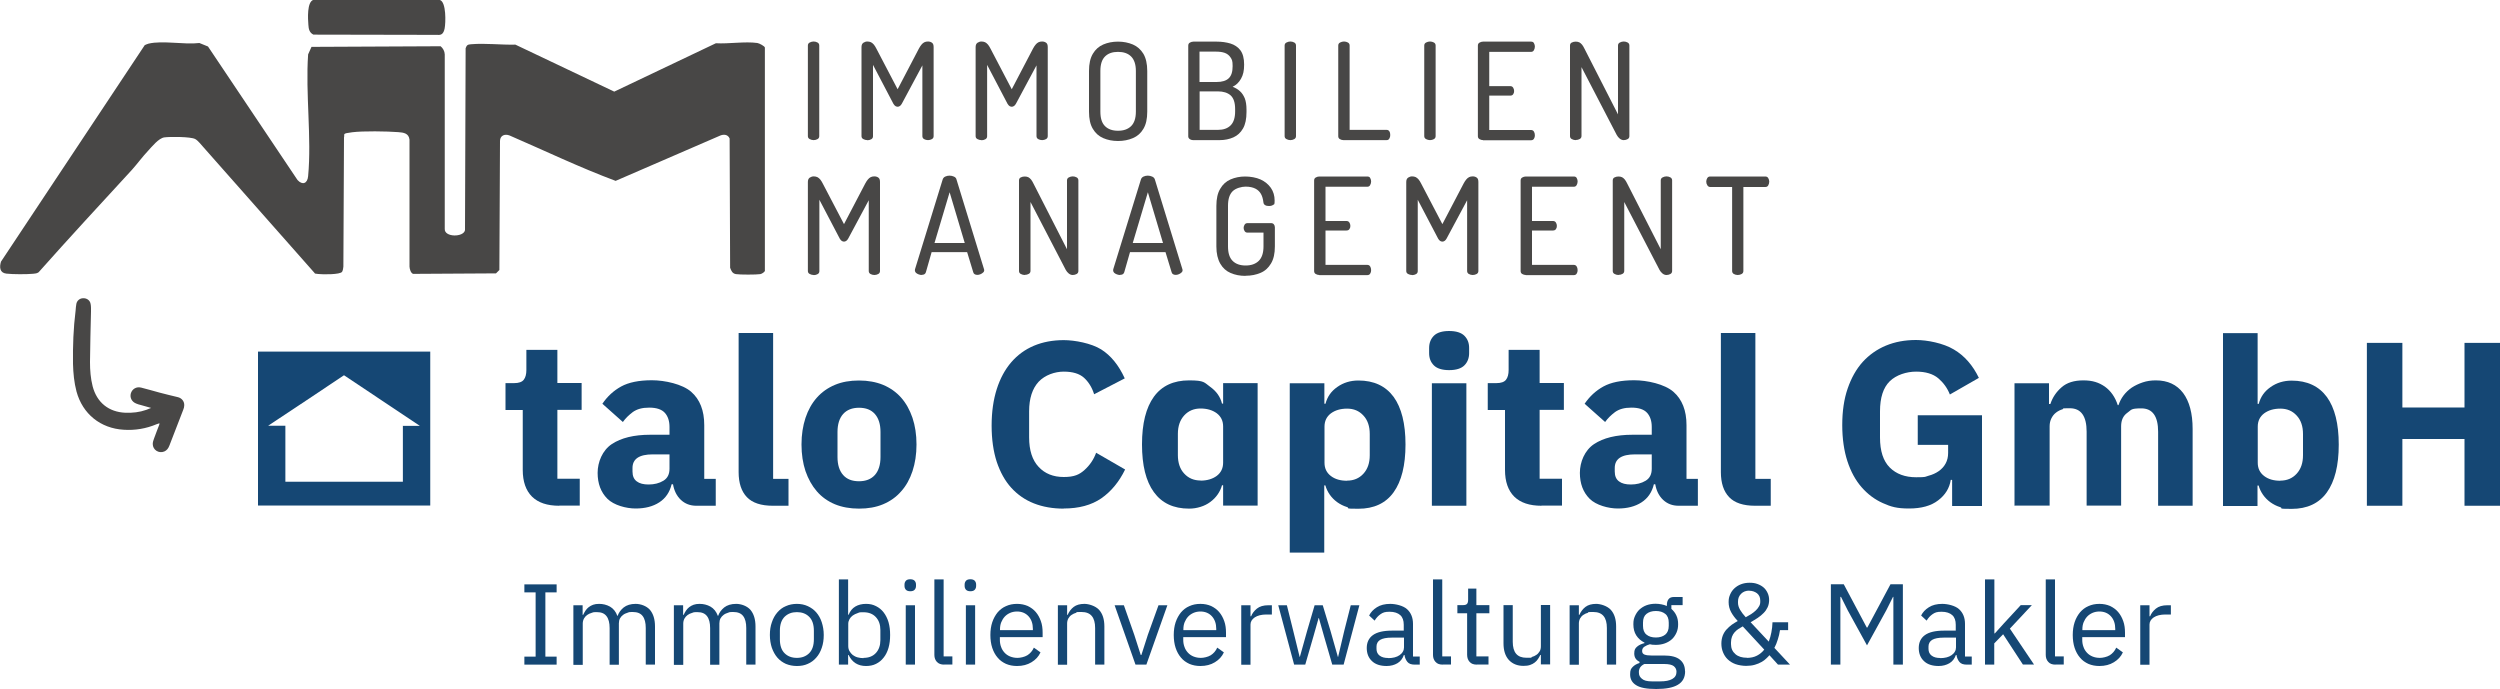 <?xml version="1.0" encoding="UTF-8"?>
<svg id="Ebene_1" xmlns="http://www.w3.org/2000/svg" version="1.1" viewBox="0 0 2000 551.2">
  <!-- Generator: Adobe Illustrator 29.6.0, SVG Export Plug-In . SVG Version: 2.1.1 Build 57)  -->
  <defs>
    <style>
      .st0 {
        fill: #484746;
      }

      .st1 {
        fill: #154774;
      }
    </style>
  </defs>
  <g>
    <path class="st1" d="M419.5,531.7v-6.4h9v-51.4h-9v-6.4h25.8v6.4h-9v51.4h9v6.4h-25.8Z"/>
    <path class="st1" d="M458.7,531.7v-47.5h7.4v7.7h.4c.6-1.2,1.2-2.4,1.9-3.4.7-1.1,1.6-2,2.6-2.8,1-.8,2.2-1.4,3.5-1.9,1.4-.5,2.9-.7,4.8-.7,3.1,0,6,.7,8.7,2.2,2.6,1.5,4.6,3.9,5.9,7.4h.2c.9-2.6,2.5-4.8,4.8-6.7,2.4-1.9,5.6-2.9,9.6-2.9s8.6,1.6,11.4,4.7c2.7,3.2,4.1,7.6,4.1,13.4v30.5h-7.4v-29.3c0-4.2-.8-7.4-2.5-9.6-1.7-2.2-4.3-3.2-7.9-3.2s-2.9.2-4.2.6c-1.3.4-2.5.9-3.5,1.7-1,.7-1.9,1.7-2.5,2.8-.6,1.1-.9,2.5-.9,4v33.1h-7.4v-29.3c0-4.2-.8-7.4-2.5-9.6-1.7-2.2-4.2-3.2-7.7-3.2s-2.9.2-4.2.6c-1.4.4-2.5.9-3.6,1.7-1,.7-1.9,1.7-2.5,2.8-.6,1.1-1,2.5-1,4v33.1h-7.4Z"/>
    <path class="st1" d="M539.1,531.7v-47.5h7.4v7.7h.4c.6-1.2,1.2-2.4,1.9-3.4.7-1.1,1.6-2,2.6-2.8,1-.8,2.2-1.4,3.5-1.9,1.4-.5,2.9-.7,4.8-.7,3.1,0,6,.7,8.7,2.2,2.6,1.5,4.6,3.9,5.9,7.4h.2c.9-2.6,2.5-4.8,4.8-6.7,2.4-1.9,5.6-2.9,9.6-2.9s8.6,1.6,11.4,4.7c2.7,3.2,4.1,7.6,4.1,13.4v30.5h-7.4v-29.3c0-4.2-.8-7.4-2.5-9.6-1.7-2.2-4.3-3.2-7.9-3.2s-2.9.2-4.2.6c-1.3.4-2.5.9-3.5,1.7-1,.7-1.9,1.7-2.5,2.8-.6,1.1-.9,2.5-.9,4v33.1h-7.4v-29.3c0-4.2-.8-7.4-2.5-9.6-1.7-2.2-4.2-3.2-7.7-3.2s-2.9.2-4.2.6c-1.4.4-2.5.9-3.6,1.7-1,.7-1.9,1.7-2.5,2.8-.6,1.1-1,2.5-1,4v33.1h-7.4Z"/>
    <path class="st1" d="M637.5,532.8c-3.2,0-6.1-.6-8.8-1.7-2.6-1.2-4.9-2.8-6.8-5-1.9-2.2-3.3-4.8-4.4-7.8-1-3-1.6-6.5-1.6-10.3s.5-7.2,1.6-10.2c1-3.1,2.5-5.7,4.4-7.9,1.9-2.2,4.1-3.9,6.8-5,2.6-1.2,5.6-1.8,8.8-1.8s6.1.6,8.7,1.8c2.6,1.2,4.9,2.8,6.8,5,1.9,2.2,3.4,4.8,4.4,7.9,1,3.1,1.6,6.5,1.6,10.2s-.5,7.2-1.6,10.3c-1,3-2.5,5.7-4.4,7.8-1.9,2.2-4.2,3.9-6.8,5-2.6,1.2-5.5,1.7-8.7,1.7ZM637.5,526.3c4,0,7.2-1.2,9.8-3.7,2.5-2.5,3.8-6.2,3.8-11.2v-6.8c0-5-1.3-8.8-3.8-11.2-2.5-2.5-5.8-3.7-9.8-3.7s-7.2,1.2-9.8,3.7c-2.5,2.5-3.8,6.2-3.8,11.2v6.8c0,5,1.3,8.8,3.8,11.2,2.5,2.5,5.8,3.7,9.8,3.7Z"/>
    <path class="st1" d="M671.1,463.5h7.4v28.3h.4c1.2-3,3-5.2,5.4-6.6,2.4-1.4,5.2-2.1,8.5-2.1s5.6.6,8,1.8c2.4,1.2,4.4,2.8,6.1,5,1.7,2.2,3,4.8,3.9,7.8.9,3.1,1.3,6.5,1.3,10.3s-.4,7.2-1.3,10.3c-.9,3.1-2.2,5.7-3.9,7.8-1.7,2.2-3.7,3.8-6.1,5s-5.1,1.7-8,1.7c-6.4,0-11.1-2.9-13.9-8.8h-.4v7.7h-7.4v-68.2ZM690.8,526.3c4.2,0,7.5-1.3,9.9-3.9,2.4-2.6,3.6-6.1,3.6-10.3v-8.1c0-4.3-1.2-7.7-3.6-10.3-2.4-2.6-5.7-3.9-9.9-3.9s-3.2.2-4.7.7c-1.5.5-2.8,1.1-3.9,1.9-1.1.8-2,1.8-2.6,2.9-.6,1.1-1,2.4-1,3.7v17.8c0,1.5.3,2.9,1,4.1s1.5,2.2,2.6,3.1c1.1.8,2.4,1.5,3.9,1.9,1.5.4,3.1.6,4.7.6Z"/>
    <path class="st1" d="M728.2,473c-1.6,0-2.7-.4-3.5-1.2-.7-.8-1.1-1.8-1.1-3v-1.2c0-1.2.4-2.2,1.1-3,.7-.8,1.9-1.2,3.5-1.2s2.7.4,3.5,1.2c.7.8,1.1,1.8,1.1,3v1.2c0,1.2-.4,2.2-1.1,3-.7.8-1.9,1.2-3.5,1.2ZM724.6,484.2h7.4v47.5h-7.4v-47.5Z"/>
    <path class="st1" d="M755.4,531.7c-2.6,0-4.5-.7-5.9-2.2-1.3-1.4-2-3.3-2-5.5v-60.5h7.4v61.6h7v6.5h-6.5Z"/>
    <path class="st1" d="M776.3,473c-1.6,0-2.7-.4-3.5-1.2-.7-.8-1.1-1.8-1.1-3v-1.2c0-1.2.4-2.2,1.1-3,.7-.8,1.9-1.2,3.5-1.2s2.7.4,3.5,1.2c.7.8,1.1,1.8,1.1,3v1.2c0,1.2-.4,2.2-1.1,3-.7.8-1.9,1.2-3.5,1.2ZM772.7,484.2h7.4v47.5h-7.4v-47.5Z"/>
    <path class="st1" d="M813.6,532.8c-3.3,0-6.2-.6-8.8-1.7-2.6-1.2-4.9-2.8-6.7-5-1.9-2.2-3.3-4.8-4.3-7.8-1-3-1.5-6.5-1.5-10.3s.5-7.2,1.5-10.2,2.5-5.7,4.3-7.9c1.9-2.2,4.1-3.9,6.7-5,2.6-1.2,5.5-1.8,8.8-1.8s6,.6,8.6,1.7c2.5,1.2,4.7,2.8,6.4,4.8,1.8,2.1,3.1,4.5,4.1,7.3,1,2.8,1.4,5.9,1.4,9.3v3.5h-34.2v2.2c0,2,.3,3.9,1,5.7.6,1.8,1.6,3.3,2.8,4.6,1.2,1.3,2.7,2.3,4.4,3,1.8.7,3.7,1.1,5.9,1.1s5.6-.7,7.9-2.1c2.2-1.4,4-3.4,5.2-6.1l5.3,3.8c-1.5,3.3-3.9,5.9-7.2,7.9-3.3,2-7.1,3-11.6,3ZM813.6,489.2c-2,0-3.9.4-5.5,1.1s-3.1,1.7-4.3,3-2.1,2.8-2.8,4.5c-.7,1.7-1,3.6-1,5.7v.6h26.3v-1c0-4.2-1.2-7.6-3.5-10.1-2.3-2.5-5.4-3.8-9.2-3.8Z"/>
    <path class="st1" d="M846.3,531.7v-47.5h7.4v7.7h.4c1.2-2.7,2.8-4.8,4.9-6.4s5-2.4,8.5-2.4,8.8,1.6,11.7,4.7c2.9,3.2,4.3,7.6,4.3,13.4v30.5h-7.4v-29.3c0-8.6-3.6-12.8-10.8-12.8s-2.9.2-4.3.6c-1.4.4-2.6.9-3.7,1.7-1.1.7-2,1.7-2.6,2.8-.6,1.1-1,2.5-1,4v33.1h-7.4Z"/>
    <path class="st1" d="M908.4,531.7l-16.7-47.5h7.4l8.3,23.6,5.2,16.2h.5l5.2-16.2,8.5-23.6h7.1l-16.8,47.5h-8.6Z"/>
    <path class="st1" d="M960.3,532.8c-3.3,0-6.2-.6-8.8-1.7-2.6-1.2-4.9-2.8-6.7-5-1.9-2.2-3.3-4.8-4.3-7.8-1-3-1.5-6.5-1.5-10.3s.5-7.2,1.5-10.2,2.5-5.7,4.3-7.9c1.9-2.2,4.1-3.9,6.7-5,2.6-1.2,5.5-1.8,8.8-1.8s6,.6,8.6,1.7c2.5,1.2,4.7,2.8,6.4,4.8,1.8,2.1,3.1,4.5,4.1,7.3,1,2.8,1.4,5.9,1.4,9.3v3.5h-34.2v2.2c0,2,.3,3.9,1,5.7.6,1.8,1.6,3.3,2.8,4.6,1.2,1.3,2.7,2.3,4.4,3,1.8.7,3.7,1.1,5.9,1.1s5.6-.7,7.9-2.1c2.2-1.4,4-3.4,5.2-6.1l5.3,3.8c-1.5,3.3-3.9,5.9-7.2,7.9-3.3,2-7.1,3-11.6,3ZM960.3,489.2c-2,0-3.9.4-5.5,1.1s-3.1,1.7-4.3,3-2.1,2.8-2.8,4.5c-.7,1.7-1,3.6-1,5.7v.6h26.3v-1c0-4.2-1.2-7.6-3.5-10.1-2.3-2.5-5.4-3.8-9.2-3.8Z"/>
    <path class="st1" d="M993,531.7v-47.5h7.4v8.8h.5c.9-2.3,2.4-4.3,4.6-6.1,2.2-1.8,5.3-2.7,9.1-2.7h2.9v7.4h-4.3c-4,0-7.1.8-9.4,2.3-2.2,1.5-3.4,3.4-3.4,5.7v32.2h-7.4Z"/>
    <path class="st1" d="M1022.3,484.2h7.2l5.1,20.5,5.1,20.8h.2l5.8-20.8,6-20.5h6.5l6.2,20.5,5.9,20.8h.2l4.9-20.8,5.2-20.5h6.9l-12.6,47.5h-9.1l-6.6-22.8-4.1-14.5h-.2l-4.1,14.5-6.6,22.8h-8.9l-12.7-47.5Z"/>
    <path class="st1" d="M1131.8,531.7c-2.8,0-4.7-.7-5.9-2.2-1.2-1.5-2-3.3-2.3-5.5h-.5c-1,2.9-2.8,5.2-5.2,6.6s-5.3,2.2-8.6,2.2c-5,0-9-1.3-11.7-3.9-2.8-2.6-4.2-6.1-4.2-10.5s1.6-7.9,4.9-10.3c3.3-2.4,8.4-3.6,15.3-3.6h9.4v-4.7c0-3.4-.9-6-2.8-7.7s-4.7-2.7-8.5-2.7-5.3.6-7.2,1.9c-1.9,1.3-3.5,3-4.8,5.2l-4.4-4.1c1.3-2.6,3.3-4.8,6.2-6.6,2.8-1.8,6.4-2.7,10.7-2.7s10.3,1.4,13.4,4.2,4.8,6.7,4.8,11.8v26.1h5.4v6.5h-4.1ZM1110.6,526.5c1.8,0,3.5-.2,5.1-.6,1.5-.4,2.9-1,4-1.8,1.1-.8,2-1.7,2.6-2.8.6-1,.9-2.2.9-3.4v-7.8h-9.8c-4.2,0-7.3.6-9.3,1.8-1.9,1.2-2.9,3-2.9,5.3v1.9c0,2.3.8,4.1,2.5,5.4,1.7,1.3,4,1.9,6.9,1.9Z"/>
    <path class="st1" d="M1154.2,531.7c-2.6,0-4.5-.7-5.8-2.2-1.3-1.4-2-3.3-2-5.5v-60.5h7.4v61.6h7v6.5h-6.5Z"/>
    <path class="st1" d="M1181.5,531.7c-2.6,0-4.5-.7-5.8-2.2-1.3-1.4-2-3.3-2-5.7v-33.2h-7.8v-6.5h4.4c1.6,0,2.7-.3,3.3-1,.6-.6.9-1.8.9-3.4v-8.8h6.6v13.2h10.4v6.5h-10.4v34.5h9.7v6.5h-9.2Z"/>
    <path class="st1" d="M1232.6,524h-.4c-.5,1.1-1.1,2.2-1.8,3.2-.7,1.1-1.6,2-2.6,2.8-1,.8-2.3,1.5-3.8,2s-3.2.7-5.2.7c-4.9,0-8.8-1.6-11.7-4.7-2.9-3.2-4.3-7.6-4.3-13.4v-30.5h7.4v29.3c0,8.6,3.6,12.8,10.9,12.8s2.9-.2,4.3-.6c1.4-.4,2.6-.9,3.7-1.7,1.1-.7,1.9-1.7,2.6-2.8s1-2.5,1-4.1v-33h7.4v47.5h-7.4v-7.7Z"/>
    <path class="st1" d="M1255.7,531.7v-47.5h7.4v7.7h.4c1.2-2.7,2.8-4.8,4.9-6.4,2.1-1.6,5-2.4,8.5-2.4s8.8,1.6,11.7,4.7c2.9,3.2,4.3,7.6,4.3,13.4v30.5h-7.4v-29.3c0-8.6-3.6-12.8-10.8-12.8s-2.9.2-4.3.6c-1.4.4-2.6.9-3.7,1.7-1.1.7-2,1.7-2.6,2.8-.6,1.1-1,2.5-1,4v33.1h-7.4Z"/>
    <path class="st1" d="M1348.1,537c0,4.9-1.9,8.5-5.8,10.8-3.8,2.3-9.6,3.4-17.3,3.4s-12.8-1-16-3c-3.3-2-4.9-4.9-4.9-8.6s.7-4.6,2-6c1.3-1.4,3.2-2.5,5.5-3.2v-1c-2.8-1.3-4.2-3.5-4.2-6.6s.8-4.2,2.3-5.5c1.5-1.3,3.5-2.2,5.9-2.8v-.4c-2.8-1.4-5-3.3-6.6-5.8-1.6-2.5-2.3-5.5-2.3-8.8s.4-4.6,1.3-6.7c.9-2,2.1-3.8,3.6-5.2,1.6-1.4,3.4-2.6,5.6-3.4,2.2-.8,4.6-1.2,7.3-1.2s6.4.6,9,1.8v-.8c0-1.9.4-3.4,1.3-4.6.9-1.2,2.3-1.8,4.2-1.8h7.1v6.5h-9v3c1.7,1.5,3.1,3.3,4,5.3,1,2.1,1.4,4.4,1.4,7s-.4,4.6-1.3,6.7c-.9,2-2.1,3.8-3.6,5.2s-3.5,2.6-5.7,3.4c-2.2.8-4.7,1.2-7.4,1.2s-3.1-.2-4.6-.5c-1.6.4-3,1.1-4.3,1.9-1.3.8-1.9,2-1.9,3.5s.7,2.4,2,2.9c1.4.5,3.1.7,5.3.7h10.1c5.9,0,10.2,1.1,12.9,3.4,2.7,2.2,4,5.3,4,9.2ZM1341.2,537.5c0-1.9-.7-3.4-2.2-4.6-1.4-1.1-4-1.7-7.7-1.7h-15.8c-2.9,1.4-4.4,3.5-4.4,6.4s.8,3.9,2.3,5.3c1.6,1.5,4.2,2.2,8,2.2h6.8c4.1,0,7.3-.6,9.6-1.9,2.3-1.3,3.4-3.2,3.4-5.8ZM1324.7,510c3.1,0,5.6-.8,7.5-2.3,1.8-1.5,2.8-3.8,2.8-7v-2.6c0-3.1-.9-5.5-2.8-7s-4.3-2.3-7.5-2.3-5.6.8-7.5,2.3-2.8,3.8-2.8,7v2.6c0,3.1.9,5.5,2.8,7,1.8,1.5,4.3,2.3,7.5,2.3Z"/>
    <path class="st1" d="M1415.6,524.1c-.7.8-1.5,1.7-2.6,2.7-1,1-2.3,2-3.8,2.8-1.5.9-3.3,1.6-5.3,2.2-2.1.6-4.4.9-7,.9s-6-.5-8.5-1.4c-2.5-.9-4.5-2.2-6.2-3.8-1.7-1.6-2.9-3.5-3.8-5.7-.9-2.2-1.3-4.5-1.3-6.9s.4-4.5,1.1-6.4c.7-1.8,1.7-3.5,3-4.9,1.3-1.4,2.7-2.7,4.2-3.8,1.6-1.1,3.2-2.1,4.8-3-2.2-2.3-4-4.7-5.3-7.1-1.3-2.4-2-5.1-2-8s.4-4.2,1.2-6.1c.8-1.9,1.9-3.5,3.4-4.9s3.2-2.5,5.3-3.3c2.1-.8,4.3-1.2,6.9-1.2s4.4.3,6.3,1c1.9.7,3.5,1.6,4.9,2.8,1.4,1.2,2.4,2.7,3.2,4.4.8,1.7,1.2,3.6,1.2,5.6s-.4,4.1-1.2,5.8c-.8,1.7-1.8,3.2-3.2,4.6-1.4,1.4-2.9,2.7-4.7,3.9-1.8,1.2-3.7,2.3-5.7,3.5l14.5,15.5c.9-2.3,1.6-4.8,2.1-7.4.5-2.6.8-5.3.9-8.1h12.5v6.3h-6.5c-.4,2.7-1,5.2-1.8,7.6-.7,2.4-1.6,4.5-2.7,6.6l12.5,13.4h-9.6l-6.9-7.6ZM1397.5,526.3c3.1,0,5.8-.6,8.1-1.8,2.3-1.2,4.2-2.8,5.8-4.8l-17.2-18.6c-1.2.7-2.4,1.4-3.5,2.1-1.1.7-2.1,1.6-3,2.6-.9,1-1.6,2.2-2.1,3.5-.5,1.3-.8,2.9-.8,4.6v1.4c0,3.4,1.2,6,3.5,8,2.3,2,5.4,2.9,9.3,2.9ZM1399.4,472.5c-2.6,0-4.8.8-6.5,2.5-1.7,1.7-2.5,3.7-2.5,6.2v1.1c0,1.8.6,3.7,1.7,5.6,1.1,1.9,2.6,3.8,4.5,5.9,1.5-.8,2.9-1.6,4.3-2.5,1.4-.9,2.6-1.9,3.7-2.9,1.1-1,1.9-2.1,2.6-3.3.7-1.1,1-2.3,1-3.6v-1.1c0-2.5-.9-4.4-2.6-5.8-1.8-1.3-3.8-2-6.1-2Z"/>
    <path class="st1" d="M1514.9,477.5h-.5l-5.4,10.8-15.4,28-15.4-28-5.4-10.8h-.5v54.2h-7.6v-64.3h10.3l18.4,34.6h.5l18.5-34.6h9.9v64.3h-7.6v-54.2Z"/>
    <path class="st1" d="M1573.4,531.7c-2.8,0-4.7-.7-5.9-2.2-1.2-1.5-2-3.3-2.3-5.5h-.5c-1,2.9-2.8,5.2-5.2,6.6s-5.3,2.2-8.6,2.2c-5,0-9-1.3-11.7-3.9-2.8-2.6-4.2-6.1-4.2-10.5s1.6-7.9,4.9-10.3c3.3-2.4,8.4-3.6,15.3-3.6h9.4v-4.7c0-3.4-.9-6-2.8-7.7s-4.7-2.7-8.5-2.7-5.3.6-7.2,1.9c-1.9,1.3-3.5,3-4.8,5.2l-4.4-4.1c1.3-2.6,3.3-4.8,6.2-6.6,2.8-1.8,6.4-2.7,10.7-2.7s10.3,1.4,13.4,4.2,4.8,6.7,4.8,11.8v26.1h5.4v6.5h-4.1ZM1552.2,526.5c1.8,0,3.5-.2,5.1-.6,1.5-.4,2.9-1,4-1.8,1.1-.8,2-1.7,2.6-2.8.6-1,.9-2.2.9-3.4v-7.8h-9.8c-4.2,0-7.3.6-9.3,1.8-1.9,1.2-2.9,3-2.9,5.3v1.9c0,2.3.8,4.1,2.5,5.4,1.7,1.3,4,1.9,6.9,1.9Z"/>
    <path class="st1" d="M1588.1,463.5h7.4v43.2h.4l7.3-8.1,13.4-14.5h8.9l-17.6,18.8,19.3,28.7h-8.9l-15.8-24.2-7.1,7.3v17h-7.4v-68.2Z"/>
    <path class="st1" d="M1644.4,531.7c-2.6,0-4.5-.7-5.8-2.2-1.3-1.4-2-3.3-2-5.5v-60.5h7.4v61.6h7v6.5h-6.5Z"/>
    <path class="st1" d="M1679.5,532.8c-3.3,0-6.2-.6-8.8-1.7-2.6-1.2-4.9-2.8-6.7-5-1.9-2.2-3.3-4.8-4.3-7.8-1-3-1.5-6.5-1.5-10.3s.5-7.2,1.5-10.2c1-3.1,2.5-5.7,4.3-7.9,1.9-2.2,4.1-3.9,6.7-5,2.6-1.2,5.5-1.8,8.8-1.8s6,.6,8.6,1.7c2.5,1.2,4.7,2.8,6.4,4.8,1.8,2.1,3.1,4.5,4.1,7.3,1,2.8,1.4,5.9,1.4,9.3v3.5h-34.2v2.2c0,2,.3,3.9,1,5.7.6,1.8,1.6,3.3,2.8,4.6,1.2,1.3,2.7,2.3,4.4,3s3.7,1.1,5.9,1.1,5.6-.7,7.9-2.1c2.2-1.4,4-3.4,5.2-6.1l5.3,3.8c-1.5,3.3-3.9,5.9-7.2,7.9-3.3,2-7.1,3-11.6,3ZM1679.5,489.2c-2,0-3.9.4-5.5,1.1s-3.1,1.7-4.3,3c-1.2,1.3-2.1,2.8-2.8,4.5-.7,1.7-1,3.6-1,5.7v.6h26.3v-1c0-4.2-1.2-7.6-3.5-10.1-2.3-2.5-5.4-3.8-9.2-3.8Z"/>
    <path class="st1" d="M1712.2,531.7v-47.5h7.4v8.8h.5c.9-2.3,2.4-4.3,4.6-6.1,2.2-1.8,5.3-2.7,9.1-2.7h2.9v7.4h-4.3c-4,0-7.1.8-9.4,2.3-2.2,1.5-3.4,3.4-3.4,5.7v32.2h-7.4Z"/>
  </g>
  <g>
    <path class="st1" d="M447.4,404.6c-9.6,0-16.8-2.4-21.8-7.3-4.9-4.9-7.4-12-7.4-21.3v-48h-13.8v-21.5h6.9c3.7,0,6.3-.9,7.7-2.7,1.4-1.8,2.1-4.4,2.1-7.8v-16.1h24.8v26.5h19.4v21.5h-19.4v55.1h17.9v21.5h-16.4Z"/>
    <path class="st1" d="M557.1,404.6c-5,0-9.1-1.6-12.4-4.7-3.3-3.1-5.4-7.3-6.3-12.5h-1.1c-1.5,6.3-4.8,11.2-9.9,14.5-5.1,3.3-11.4,4.9-18.9,4.9s-17.4-2.6-22.6-7.8c-5.2-5.2-7.8-12.1-7.8-20.7s3.8-18,11.3-23c7.5-5,17.8-7.5,30.7-7.5h15.5v-6.2c0-4.7-1.2-8.5-3.7-11.3-2.5-2.8-6.7-4.2-12.5-4.2s-9.8,1.2-13.1,3.5c-3.2,2.4-5.9,5-8,8l-16.4-14.6c4-5.9,9-10.5,15-13.8,6-3.3,14.2-5,24.6-5s24.4,3.1,31.4,9.2c7,6.1,10.5,15,10.5,26.7v43h9.2v21.5h-15.3ZM518.8,387.6c4.6,0,8.6-1,11.9-3,3.3-2,4.9-5.2,4.9-9.6v-11.5h-13.4c-10.8,0-16.2,3.6-16.2,10.9v2.8c0,3.6,1.1,6.2,3.4,7.9,2.2,1.7,5.4,2.5,9.5,2.5Z"/>
    <path class="st1" d="M618.3,404.6c-9.5,0-16.4-2.3-20.8-6.9-4.4-4.6-6.6-11.3-6.6-20v-111.3h27.6v116.7h12.3v21.5h-12.5Z"/>
    <path class="st1" d="M687.2,406.9c-7.2,0-13.7-1.2-19.3-3.5-5.7-2.4-10.5-5.8-14.4-10.3-3.9-4.5-6.9-9.9-9.1-16.2-2.1-6.3-3.2-13.4-3.2-21.3s1.1-14.9,3.2-21.3c2.1-6.3,5.1-11.7,9.1-16.2,3.9-4.4,8.7-7.8,14.4-10.2,5.7-2.4,12.1-3.5,19.3-3.5s13.7,1.2,19.3,3.5c5.7,2.4,10.5,5.8,14.4,10.2,3.9,4.4,6.9,9.8,9.1,16.2,2.1,6.3,3.2,13.4,3.2,21.3s-1.1,14.9-3.2,21.3c-2.1,6.3-5.1,11.8-9.1,16.2-3.9,4.5-8.7,7.9-14.4,10.3-5.7,2.4-12.1,3.5-19.3,3.5ZM687.2,385c5.5,0,9.7-1.7,12.7-5,3-3.4,4.5-8.2,4.5-14.4v-20c0-6.2-1.5-11-4.5-14.4-3-3.4-7.2-5-12.7-5s-9.7,1.7-12.7,5c-3,3.4-4.5,8.2-4.5,14.4v20c0,6.2,1.5,11,4.5,14.4s7.2,5,12.7,5Z"/>
    <path class="st1" d="M851,406.9c-8.8,0-16.8-1.4-23.9-4.2-7.1-2.8-13.1-7-18.1-12.5-5-5.5-8.8-12.4-11.6-20.7-2.7-8.3-4.1-18-4.1-29s1.4-20.7,4.1-29.2c2.7-8.5,6.6-15.7,11.6-21.5,5-5.8,11-10.2,18.1-13.2,7.1-3,15.1-4.5,23.9-4.5s22,2.5,29.9,7.4c7.8,4.9,14.1,12.7,18.9,23.2l-24.5,12.7c-1.7-5.5-4.5-9.9-8.1-13.2-3.7-3.3-9.1-4.9-16.2-4.9s-15,2.7-20.1,8.1c-5,5.4-7.6,13.3-7.6,23.6v20.9c0,10.3,2.5,18.2,7.6,23.6,5,5.4,11.7,8.1,20.1,8.1s12.5-1.9,16.7-5.7c4.2-3.8,7.3-8.4,9.2-13.7l23.2,13.4c-4.9,10-11.2,17.6-19.1,23.1-7.9,5.4-17.9,8.1-30,8.1Z"/>
    <path class="st1" d="M978.5,388.2h-.9c-.7,2.6-1.9,5.1-3.5,7.4-1.6,2.3-3.6,4.3-5.9,6-2.3,1.7-4.9,3-7.8,3.9-2.9.9-5.9,1.4-9.1,1.4-12.5,0-21.8-4.4-28.2-13.2s-9.5-21.5-9.5-38.2,3.2-29.4,9.5-38.1c6.3-8.7,15.7-13.1,28.2-13.1s12,1.7,16.9,5.2c4.9,3.5,8.1,8,9.4,13.4h.9v-16.4h27.6v98h-27.6v-16.4ZM960.4,384.5c5.2,0,9.6-1.3,13-3.8,3.4-2.6,5.1-6.1,5.1-10.6v-28.9c0-4.5-1.7-8-5.1-10.6-3.4-2.5-7.8-3.8-13-3.8s-9.6,1.8-13,5.5c-3.4,3.7-5.1,8.6-5.1,14.8v17c0,6.2,1.7,11.2,5.1,14.8,3.4,3.7,7.8,5.5,13,5.5Z"/>
    <path class="st1" d="M1031.9,306.6h27.6v16.4h.9c1.4-5.5,4.5-10,9.4-13.4,4.9-3.5,10.6-5.2,16.9-5.2,12.4,0,21.8,4.4,28.2,13.1,6.3,8.7,9.5,21.4,9.5,38.1s-3.2,29.4-9.5,38.2-15.8,13.2-28.2,13.2-6.3-.5-9.2-1.4c-2.9-.9-5.4-2.2-7.8-3.9-2.3-1.7-4.3-3.7-5.9-6-1.6-2.3-2.8-4.8-3.5-7.4h-.9v53.8h-27.6v-135.4ZM1077.7,384.5c5.2,0,9.6-1.8,13-5.5,3.4-3.7,5.1-8.6,5.1-14.8v-17c0-6.2-1.7-11.2-5.1-14.8-3.4-3.7-7.7-5.5-13-5.5s-9.6,1.3-13,3.8c-3.4,2.6-5.1,6.1-5.1,10.6v28.9c0,4.5,1.7,8,5.1,10.6,3.4,2.6,7.7,3.8,13,3.8Z"/>
    <path class="st1" d="M1159.3,296.1c-5.6,0-9.7-1.3-12.2-3.8-2.6-2.6-3.8-5.8-3.8-9.8v-4.1c0-4,1.3-7.3,3.8-9.8s6.6-3.8,12.2-3.8,9.7,1.3,12.2,3.8c2.6,2.6,3.8,5.8,3.8,9.8v4.1c0,4-1.3,7.3-3.8,9.8s-6.6,3.8-12.2,3.8ZM1145.5,306.6h27.6v98h-27.6v-98Z"/>
    <path class="st1" d="M1233.2,404.6c-9.6,0-16.8-2.4-21.8-7.3-4.9-4.9-7.4-12-7.4-21.3v-48h-13.8v-21.5h6.9c3.7,0,6.3-.9,7.7-2.7,1.4-1.8,2.1-4.4,2.1-7.8v-16.1h24.8v26.5h19.4v21.5h-19.4v55.1h17.9v21.5h-16.4Z"/>
    <path class="st1" d="M1342.9,404.6c-5,0-9.1-1.6-12.4-4.7-3.3-3.1-5.4-7.3-6.3-12.5h-1.1c-1.5,6.3-4.8,11.2-9.9,14.5-5.1,3.3-11.4,4.9-18.9,4.9s-17.4-2.6-22.6-7.8c-5.2-5.2-7.8-12.1-7.8-20.7s3.8-18,11.3-23c7.5-5,17.8-7.5,30.7-7.5h15.5v-6.2c0-4.7-1.2-8.5-3.7-11.3-2.5-2.8-6.7-4.2-12.5-4.2s-9.8,1.2-13.1,3.5c-3.2,2.4-5.9,5-8,8l-16.4-14.6c4-5.9,9-10.5,15-13.8,6-3.3,14.2-5,24.6-5s24.4,3.1,31.4,9.2c7,6.1,10.5,15,10.5,26.7v43h9.1v21.5h-15.3ZM1304.6,387.6c4.6,0,8.6-1,11.9-3,3.3-2,4.9-5.2,4.9-9.6v-11.5h-13.4c-10.8,0-16.2,3.6-16.2,10.9v2.8c0,3.6,1.1,6.2,3.4,7.9,2.2,1.7,5.4,2.5,9.5,2.5Z"/>
    <path class="st1" d="M1404.1,404.6c-9.5,0-16.4-2.3-20.8-6.9-4.4-4.6-6.6-11.3-6.6-20v-111.3h27.6v116.7h12.3v21.5h-12.5Z"/>
    <path class="st1" d="M1561.5,383.9h-.9c-1,6.6-4.4,12.1-10.1,16.4-5.7,4.4-13.5,6.5-23.3,6.5s-14.4-1.4-20.9-4.3c-6.5-2.9-12.1-7.1-17-12.7-4.9-5.6-8.7-12.6-11.4-20.9-2.7-8.3-4.1-18-4.1-28.9s1.4-20.7,4.3-29.1c2.9-8.5,6.9-15.6,12-21.3,5.2-5.7,11.4-10.1,18.6-13.1,7.2-3,15.2-4.5,24.1-4.5s21.8,2.5,30.3,7.6c8.5,5,15.1,12.6,20,22.7l-23.2,13.3c-2-5.1-5.1-9.4-9.3-13-4.2-3.5-10.1-5.3-17.7-5.3s-15.9,2.6-21.1,7.7c-5.2,5.1-7.8,13.1-7.8,24.1v20.9c0,10.8,2.6,18.8,7.8,24,5.2,5.2,12.3,7.8,21.1,7.8s6.8-.4,9.9-1.2c3.1-.8,5.9-2.1,8.2-3.7,2.4-1.7,4.2-3.7,5.5-6.1,1.3-2.4,2-5.2,2-8.4v-6.5h-24.3v-23.7h51.4v72.6h-23.9v-20.7Z"/>
    <path class="st1" d="M1611.6,404.6v-98h27.6v16.6h1.1c1.7-5.2,4.7-9.7,9-13.4,4.2-3.7,10-5.5,17.4-5.5s12.4,1.7,17.2,5c4.7,3.4,8.2,8.3,10.3,14.8h.6c.9-2.7,2.2-5.3,4-7.7,1.8-2.4,4-4.5,6.6-6.3,2.6-1.7,5.5-3.1,8.8-4.2,3.2-1.1,6.7-1.6,10.5-1.6,9.5,0,16.7,3.4,21.8,10.1,5,6.7,7.6,16.3,7.6,28.8v61.4h-27.6v-59.2c0-12.4-4.5-18.7-13.4-18.7s-7.8,1.2-11.2,3.5c-3.4,2.4-5,6-5,10.8v63.5h-27.6v-59.2c0-12.4-4.5-18.7-13.4-18.7s-4,.3-5.9.8c-1.9.6-3.7,1.5-5.2,2.7-1.6,1.2-2.8,2.8-3.7,4.6-.9,1.8-1.4,3.9-1.4,6.3v63.5h-27.6Z"/>
    <path class="st1" d="M1778.5,266.5h27.6v56.6h.9c1.4-5.5,4.5-10,9.4-13.4,4.9-3.5,10.6-5.2,16.9-5.2,12.4,0,21.8,4.4,28.2,13.1,6.3,8.7,9.5,21.4,9.5,38.1s-3.2,29.4-9.5,38.2-15.8,13.2-28.2,13.2-6.3-.5-9.2-1.4c-2.9-.9-5.4-2.2-7.8-3.9-2.3-1.7-4.3-3.7-5.9-6-1.6-2.3-2.8-4.8-3.5-7.4h-.9v16.4h-27.6v-138.2ZM1824.3,384.5c5.2,0,9.6-1.8,13-5.5,3.4-3.7,5.1-8.6,5.1-14.8v-17c0-6.2-1.7-11.2-5.1-14.8-3.4-3.7-7.7-5.5-13-5.5s-9.6,1.3-13,3.8c-3.4,2.6-5.1,6.1-5.1,10.6v28.9c0,4.5,1.7,8,5.1,10.6,3.4,2.6,7.7,3.8,13,3.8Z"/>
    <path class="st1" d="M1971.6,351.2h-49.7v53.4h-28.4v-130.3h28.4v51.7h49.7v-51.7h28.4v130.3h-28.4v-53.4Z"/>
  </g>
  <path class="st1" d="M206.4,404.4h137.8v-123.1h-137.8v123.1ZM322.3,340.6v44.8c-15.7,0-31.3,0-47,0s-31.3,0-47,0v-44.8h-13.8c20.3-13.4,40.5-26.9,60.7-40.4h0q0,0,0,0h0c20.3,13.5,40.5,27,60.7,40.5h-13.8Z"/>
  <path class="st0" d="M612,216.6c-.3,1-2.5,2.5-3.8,2.7-3.1.5-16.4.5-19.4,0s-3.8-2.7-4.7-5.1l-.4-103.4c-1.3-3.1-4.4-3.6-7.4-2.4l-83.8,36.3c-28.7-10.7-56.6-24.1-84.8-36.3-3.8-1.5-7.6-.1-7.7,4.3l-.5,103.3-2.7,2.7-66.3.4c-1.9-.6-2.8-3.9-2.9-5.8v-101.6c-.6-5.1-4.7-5.7-9.1-6-9-.7-28.1-1-36.7.1s-5.8,1.3-6.6,4.2l-.5,103.3c-.1,1.3-.4,3-1,4.1-1.5,2.4-15.8,2.2-19.1,1.8s-2.3-.1-3.2-1.1l-91.8-103.9c-1.1-1.1-2-2.2-3.5-3-3.7-1.9-20-1.9-24.6-1.3s-10.1,7.6-13,10.7c-4.3,4.5-8.7,10.5-12.9,15.2-25,27.2-50.1,54.3-74.7,82-1.3.9-2.7,1.1-4.2,1.2-5.2.5-16.4.5-21.6-.1-5.3-.6-5.7-5.1-4.3-9.6L115.8,36.1c1-.5,2.1-.9,3.1-1.2,11.3-2.7,28.6,1,40.6-.5l6.9,2.8,71.6,106.8c4,4.4,8,2.8,8.5-3.1,2.9-30.8-2.2-66.1,0-97.4l2.7-6,103.3-.5c1.9,1.6,3.2,3.9,3.3,6.5v139.6c-.4,6.9,15.2,6.8,16.2,1l.5-145.5c.9-2.6,1.7-3,4.3-3.2,11.3-1,24.1.6,35.5.3l79.1,37.6,81.3-38.7c10.2.6,23.4-1.6,33.2-.2,1.5.2,6,2.6,6,3.7v178.4Z"/>
  <path class="st0" d="M250.6,0h101.3c5.2,1.5,4.7,18.4,3.8,22.8s-2.8,5.4-5.7,5.1l-99.3-.2c-3.3-1.7-3.8-4.6-4-7.9-.4-4.7-1.2-18.3,4-19.9Z"/>
  <path class="st0" d="M650.9,112.1c-1.1,0-2.1-.3-3.1-.8-1-.5-1.5-1.3-1.5-2.4V36.4c0-1.1.5-1.9,1.5-2.4,1-.5,2-.8,3.1-.8s2.2.3,3.1.8c.9.5,1.4,1.3,1.4,2.4v72.5c0,1.1-.5,1.9-1.4,2.4-.9.5-2,.8-3.1.8Z"/>
  <path class="st0" d="M693.8,112.1c-1.1,0-2.1-.3-3.1-.8-1-.5-1.5-1.3-1.5-2.4V37.7c0-1.7.5-2.8,1.5-3.5,1-.6,2-1,3.1-1s2.1.2,3,.6c.8.4,1.6,1.1,2.3,1.9.7.8,1.3,1.9,2,3.2l17,32.5,17-32.5c.7-1.3,1.4-2.4,2.1-3.2.7-.8,1.4-1.5,2.3-1.9.8-.4,1.8-.6,2.9-.6s2.3.3,3.2,1c.9.6,1.3,1.8,1.3,3.5v71.2c0,1.1-.5,1.9-1.4,2.4-.9.5-2,.8-3.1.8s-2.2-.3-3.1-.8c-.9-.5-1.4-1.3-1.4-2.4v-56.6l-16.4,30.6c-.5.9-1,1.5-1.6,1.9-.6.4-1.2.6-1.8.6s-1.1-.2-1.7-.5c-.6-.4-1.2-1-1.7-1.9l-16.3-31.1v57.1c0,1.1-.5,1.9-1.4,2.4-.9.5-2,.8-3.1.8Z"/>
  <path class="st0" d="M785.1,112.1c-1.1,0-2.1-.3-3.1-.8-1-.5-1.5-1.3-1.5-2.4V37.7c0-1.7.5-2.8,1.5-3.5,1-.6,2-1,3.1-1s2.1.2,3,.6c.8.4,1.6,1.1,2.3,1.9.7.8,1.3,1.9,2,3.2l17,32.5,17-32.5c.7-1.3,1.4-2.4,2.1-3.2.7-.8,1.4-1.5,2.3-1.9.8-.4,1.8-.6,2.9-.6s2.3.3,3.2,1c.9.6,1.3,1.8,1.3,3.5v71.2c0,1.1-.5,1.9-1.4,2.4-.9.5-2,.8-3.1.8s-2.2-.3-3.1-.8c-.9-.5-1.4-1.3-1.4-2.4v-56.6l-16.4,30.6c-.5.9-1,1.5-1.6,1.9-.6.4-1.2.6-1.8.6s-1.1-.2-1.7-.5c-.6-.4-1.2-1-1.7-1.9l-16.3-31.1v57.1c0,1.1-.5,1.9-1.4,2.4-.9.5-2,.8-3.1.8Z"/>
  <path class="st0" d="M894.4,112.8c-4.4,0-8.3-.8-11.8-2.3-3.5-1.5-6.3-4-8.3-7.4-2.1-3.4-3.1-8-3.1-13.8v-32.5c0-5.8,1-10.3,3.1-13.8,2-3.4,4.8-5.9,8.3-7.4,3.5-1.5,7.4-2.3,11.8-2.3s8.3.8,11.9,2.3c3.5,1.5,6.3,4,8.4,7.4,2,3.4,3.1,8,3.1,13.8v32.5c0,5.8-1,10.3-3.1,13.8-2,3.4-4.8,5.9-8.4,7.4-3.5,1.5-7.5,2.3-11.9,2.3ZM894.4,104.6c4.5,0,7.9-1.2,10.5-3.7,2.5-2.5,3.8-6.3,3.8-11.6v-32.5c0-5.2-1.3-9.1-3.8-11.6-2.5-2.5-6-3.7-10.5-3.7s-7.9,1.2-10.4,3.7c-2.5,2.5-3.7,6.3-3.7,11.6v32.5c0,5.3,1.2,9.1,3.7,11.6,2.5,2.5,6,3.7,10.4,3.7Z"/>
  <path class="st0" d="M954.7,112.1c-1.2,0-2.2-.3-3-.9-.8-.6-1.1-1.3-1.1-2.2V36.5c0-1.1.4-1.9,1.3-2.4.9-.5,1.8-.8,2.8-.8h18.6c4,0,7.6.5,11,1.5,3.3,1,6,2.8,8,5.4,2,2.7,3,6.5,3,11.5s-.8,8.3-2.5,11.3c-1.7,3-3.9,5.1-6.7,6.4,2.2.9,4.2,2,5.8,3.5,1.7,1.5,2.9,3.4,3.9,5.7.9,2.3,1.4,5.4,1.4,9.1v1.9c0,5.5-.9,9.9-2.8,13.2-1.9,3.3-4.4,5.6-7.7,7.1-3.2,1.4-6.9,2.2-10.9,2.2h-21ZM959.7,65.6h13.5c4.5,0,7.7-1,9.8-3,2.1-2,3.1-5.2,3.1-9.7s-.6-5.3-1.7-7c-1.1-1.7-2.7-2.9-4.6-3.6-2-.7-4.3-1-7-1h-13.2v24.2ZM959.7,103.9h14.6c4.4,0,7.8-1.2,10.2-3.6,2.4-2.4,3.6-6.1,3.6-11.2v-1.8c0-5.2-1.2-8.8-3.6-11-2.4-2.1-5.8-3.2-10.2-3.2h-14.6v30.7Z"/>
  <path class="st0" d="M1032.3,112.1c-1.1,0-2.1-.3-3.1-.8s-1.5-1.3-1.5-2.4V36.4c0-1.1.5-1.9,1.5-2.4,1-.5,2-.8,3.1-.8s2.2.3,3.1.8c.9.5,1.4,1.3,1.4,2.4v72.5c0,1.1-.5,1.9-1.4,2.4-.9.5-2,.8-3.1.8Z"/>
  <path class="st0" d="M1074.7,112.1c-1,0-1.9-.3-2.8-.8s-1.3-1.3-1.3-2.4V36.4c0-1.1.5-1.9,1.5-2.4,1-.5,2-.8,3.1-.8s2.2.3,3.1.8c.9.5,1.4,1.3,1.4,2.4v67.5h29.6c1,0,1.7.4,2.2,1.2.5.8.7,1.8.7,2.9s-.2,1.9-.7,2.8c-.5.9-1.2,1.3-2.2,1.3h-34.5Z"/>
  <path class="st0" d="M1144,112.1c-1.1,0-2.1-.3-3.1-.8s-1.5-1.3-1.5-2.4V36.4c0-1.1.5-1.9,1.5-2.4,1-.5,2-.8,3.1-.8s2.2.3,3.1.8c.9.5,1.4,1.3,1.4,2.4v72.5c0,1.1-.5,1.9-1.4,2.4-.9.5-2,.8-3.1.8Z"/>
  <path class="st0" d="M1186.4,112.1c-1,0-1.9-.3-2.8-.8s-1.3-1.3-1.3-2.4V36.5c0-1.1.4-1.9,1.3-2.4.9-.5,1.8-.8,2.8-.8h38.4c1.2,0,2,.4,2.4,1.3.5.9.7,1.8.7,2.7s-.3,2.1-.8,2.9c-.5.9-1.3,1.3-2.3,1.3h-33.4v27.4h16.8c1,0,1.8.4,2.3,1.2.5.8.8,1.7.8,2.7s-.2,1.7-.7,2.5c-.5.8-1.3,1.2-2.4,1.2h-16.8v27.5h33.4c1,0,1.8.4,2.3,1.2.5.8.8,1.8.8,3s-.2,1.8-.7,2.7c-.5.9-1.3,1.3-2.4,1.3h-38.4Z"/>
  <path class="st0" d="M1260.6,112.1c-1.1,0-2.1-.3-3.1-.8s-1.5-1.3-1.5-2.4V36.4c0-1.1.5-2,1.5-2.4,1-.5,2-.7,3.1-.7s2.1.2,2.9.6c.8.4,1.5,1.1,2.2,1.9.6.8,1.3,1.9,1.9,3.2l26.8,52.5v-55.1c0-1.1.5-1.9,1.5-2.4,1-.5,2-.8,3.1-.8s2.2.3,3.1.8c.9.5,1.4,1.3,1.4,2.4v72.5c0,1.1-.5,1.9-1.4,2.4-.9.5-2,.8-3.1.8s-2.2-.4-3.2-1.2c-1-.8-1.8-1.8-2.4-2.9l-28.2-54.3v55.1c0,1.1-.5,1.9-1.4,2.4-.9.5-2,.8-3.1.8Z"/>
  <path class="st0" d="M650.9,220c-1.1,0-2.1-.3-3.1-.8-1-.5-1.5-1.3-1.5-2.4v-71.2c0-1.7.5-2.8,1.5-3.5,1-.6,2-1,3.1-1s2.1.2,3,.6c.8.4,1.6,1.1,2.3,1.9.7.8,1.3,1.9,2,3.2l17,32.5,17-32.5c.7-1.3,1.4-2.4,2.1-3.2.7-.8,1.4-1.5,2.3-1.9.8-.4,1.8-.6,2.9-.6s2.3.3,3.2,1c.9.6,1.3,1.8,1.3,3.5v71.2c0,1.1-.5,1.9-1.4,2.4-.9.5-2,.8-3.1.8s-2.2-.3-3.1-.8c-.9-.5-1.4-1.3-1.4-2.4v-56.6l-16.4,30.6c-.5.9-1,1.5-1.6,1.9-.6.4-1.2.6-1.8.6s-1.1-.2-1.7-.5c-.6-.4-1.2-1-1.7-1.9l-16.3-31.1v57.1c0,1.1-.5,1.9-1.4,2.4-.9.5-2,.8-3.1.8Z"/>
  <path class="st0" d="M737.3,220c-.7,0-1.5-.2-2.4-.5-.9-.3-1.6-.8-2.2-1.3-.5-.6-.8-1.2-.8-1.9s0-.6.1-.9l22.1-71.7c.3-1.1,1-1.9,2-2.4,1.1-.5,2.2-.8,3.5-.8s2.5.3,3.6.8c1.1.5,1.8,1.3,2,2.3l22,71.7c.1.3.2.5.2.8,0,.7-.3,1.4-.9,1.9-.6.6-1.3,1-2.2,1.4-.9.4-1.7.5-2.5.5s-1.5-.2-2-.5c-.6-.3-1-.8-1.2-1.6l-4.9-16.1h-28.4l-4.6,16.1c-.2.7-.6,1.2-1.2,1.6-.6.3-1.3.5-2.2.5ZM747.6,194.4h24.2l-12.1-40.6-12.1,40.6Z"/>
  <path class="st0" d="M819.8,220c-1.1,0-2.1-.3-3.1-.8-1-.5-1.5-1.3-1.5-2.4v-72.5c0-1.1.5-2,1.5-2.4,1-.5,2-.7,3.1-.7s2.1.2,2.9.6c.8.4,1.5,1.1,2.2,1.9.6.8,1.3,1.9,1.9,3.2l26.8,52.5v-55.1c0-1.1.5-1.9,1.5-2.4,1-.5,2-.8,3.1-.8s2.2.3,3.1.8c.9.5,1.4,1.3,1.4,2.4v72.5c0,1.1-.5,1.9-1.4,2.4-.9.5-2,.8-3.1.8s-2.2-.4-3.2-1.2c-1-.8-1.8-1.8-2.4-2.9l-28.2-54.3v55.1c0,1.1-.5,1.9-1.4,2.4-.9.5-2,.8-3.1.8Z"/>
  <path class="st0" d="M895.9,220c-.7,0-1.5-.2-2.4-.5-.9-.3-1.6-.8-2.2-1.3-.5-.6-.8-1.2-.8-1.9s0-.6.1-.9l22.1-71.7c.3-1.1,1-1.9,2-2.4,1.1-.5,2.2-.8,3.5-.8s2.5.3,3.6.8c1.1.5,1.8,1.3,2.1,2.3l22,71.7c.1.3.2.5.2.8,0,.7-.3,1.4-.9,1.9-.6.6-1.3,1-2.2,1.4s-1.7.5-2.5.5-1.5-.2-2-.5c-.6-.3-1-.8-1.2-1.6l-4.9-16.1h-28.4l-4.6,16.1c-.2.7-.6,1.2-1.2,1.6-.6.3-1.3.5-2.2.5ZM906.2,194.4h24.2l-12.1-40.6-12.1,40.6Z"/>
  <path class="st0" d="M996.3,220.7c-4.4,0-8.3-.8-11.8-2.3-3.5-1.5-6.3-4-8.3-7.5-2-3.5-3.1-8-3.1-13.7v-32.5c0-5.7,1-10.3,3.1-13.7,2-3.5,4.8-6,8.3-7.5,3.5-1.5,7.4-2.3,11.6-2.3s8.9.8,12.4,2.4c3.5,1.6,6.2,3.9,8.2,6.7,2,2.9,3,6.3,3,10.1s-.4,2.9-1.2,3.5c-.8.6-1.9.9-3.3.9s-2.3-.2-3.1-.7c-.9-.5-1.3-1.3-1.4-2.4-.3-2.5-.9-4.7-1.9-6.5-1-1.8-2.5-3.3-4.5-4.3-2-1-4.6-1.6-7.8-1.6s-7.9,1.2-10.4,3.7-3.7,6.3-3.7,11.6v32.5c0,5.3,1.2,9.1,3.7,11.6,2.5,2.5,6,3.7,10.4,3.7s7.9-1.2,10.5-3.7c2.5-2.5,3.8-6.3,3.8-11.6v-11h-12.8c-1,0-1.8-.4-2.3-1.2-.5-.8-.8-1.7-.8-2.6s.3-1.8.8-2.6c.5-.8,1.3-1.2,2.3-1.2h18.8c1,0,1.8.3,2.3,1,.5.6.8,1.4.8,2.4v15.2c0,5.7-1,10.2-3.1,13.7s-4.8,6-8.4,7.5c-3.5,1.5-7.5,2.3-11.9,2.3Z"/>
  <path class="st0" d="M1055.4,220c-1,0-1.9-.3-2.8-.8s-1.3-1.3-1.3-2.4v-72.4c0-1.1.4-1.9,1.3-2.4.9-.5,1.8-.8,2.8-.8h38.4c1.2,0,2,.4,2.4,1.3.5.9.7,1.8.7,2.7s-.3,2.1-.8,2.9c-.5.9-1.3,1.3-2.3,1.3h-33.4v27.4h16.8c1,0,1.8.4,2.3,1.2.5.8.8,1.7.8,2.7s-.2,1.7-.7,2.5c-.5.8-1.3,1.2-2.4,1.2h-16.8v27.5h33.4c1,0,1.8.4,2.3,1.2.5.8.8,1.8.8,3s-.2,1.8-.7,2.7c-.5.9-1.3,1.3-2.4,1.3h-38.4Z"/>
  <path class="st0" d="M1129.6,220c-1.1,0-2.1-.3-3.1-.8s-1.5-1.3-1.5-2.4v-71.2c0-1.7.5-2.8,1.5-3.5,1-.6,2-1,3.1-1s2.1.2,3,.6c.8.4,1.6,1.1,2.3,1.9.7.8,1.3,1.9,2,3.2l17,32.5,17-32.5c.7-1.3,1.4-2.4,2.1-3.2.7-.8,1.4-1.5,2.3-1.9.8-.4,1.8-.6,2.9-.6s2.3.3,3.2,1c.9.6,1.3,1.8,1.3,3.5v71.2c0,1.1-.5,1.9-1.4,2.4s-2,.8-3.1.8-2.2-.3-3.1-.8c-.9-.5-1.4-1.3-1.4-2.4v-56.6l-16.4,30.6c-.5.9-1,1.5-1.6,1.9-.6.4-1.2.6-1.8.6s-1.1-.2-1.7-.5c-.6-.4-1.2-1-1.7-1.9l-16.3-31.1v57.1c0,1.1-.5,1.9-1.4,2.4-.9.5-2,.8-3.1.8Z"/>
  <path class="st0" d="M1220.6,220c-1,0-1.9-.3-2.8-.8s-1.3-1.3-1.3-2.4v-72.4c0-1.1.4-1.9,1.3-2.4.9-.5,1.8-.8,2.8-.8h38.4c1.2,0,2,.4,2.4,1.3.5.9.7,1.8.7,2.7s-.3,2.1-.8,2.9c-.5.9-1.3,1.3-2.3,1.3h-33.4v27.4h16.8c1,0,1.8.4,2.3,1.2.5.8.8,1.7.8,2.7s-.2,1.7-.7,2.5c-.5.8-1.3,1.2-2.4,1.2h-16.8v27.5h33.4c1,0,1.8.4,2.3,1.2.5.8.8,1.8.8,3s-.2,1.8-.7,2.7c-.5.9-1.3,1.3-2.4,1.3h-38.4Z"/>
  <path class="st0" d="M1294.8,220c-1.1,0-2.1-.3-3.1-.8s-1.5-1.3-1.5-2.4v-72.5c0-1.1.5-2,1.5-2.4,1-.5,2-.7,3.1-.7s2.1.2,2.9.6c.8.4,1.5,1.1,2.2,1.9.6.8,1.3,1.9,1.9,3.2l26.8,52.5v-55.1c0-1.1.5-1.9,1.5-2.4,1-.5,2-.8,3.1-.8s2.2.3,3.1.8c.9.5,1.4,1.3,1.4,2.4v72.5c0,1.1-.5,1.9-1.4,2.4-.9.5-2,.8-3.1.8s-2.2-.4-3.2-1.2c-1-.8-1.8-1.8-2.4-2.9l-28.2-54.3v55.1c0,1.1-.5,1.9-1.4,2.4-.9.5-2,.8-3.1.8Z"/>
  <path class="st0" d="M1390.2,220c-1.2,0-2.2-.3-3.1-.8-.9-.5-1.4-1.3-1.4-2.4v-67.2h-17.5c-.9,0-1.7-.4-2.3-1.3-.6-.9-.9-1.9-.9-3s.3-1.9.8-2.8c.5-.9,1.3-1.3,2.4-1.3h44c1.1,0,1.9.4,2.4,1.3.5.9.8,1.8.8,2.8s-.3,2.1-.8,3c-.5.9-1.3,1.3-2.4,1.3h-17.5v67.2c0,1.1-.5,1.9-1.4,2.4-.9.5-2,.8-3.1.8Z"/>
  <path id="Path" class="st0" d="M121.1,326.4c-3.3-.9-5.9-1.6-8.5-2.4-1.2-.3-2.4-.6-3.5-1.1-3.7-1.4-5.4-4.8-4.4-8.3,1.1-3.5,4.5-5.5,8.3-4.5,4.9,1.2,9.8,2.7,14.7,4,4.8,1.3,9.6,2.4,14.5,3.6,3.1.7,5.3,3.3,5.2,6.5,0,1.2-.3,2.4-.8,3.6-3.7,9.6-7.4,19.1-11.1,28.7-.8,2.1-2,3.8-4.1,4.7-4.4,1.8-9.2-1.3-9.2-6,0-1.5.5-3,1-4.3,1.3-3.7,2.8-7.4,4.2-11.1,0-.4.2-.8.2-1.2-.9.3-1.7.5-2.4.8-8.3,3.5-17.2,5-26.2,4.4-18.6-1.1-32.9-12.6-37.8-30.6-1.9-7.2-2.6-14.6-2.8-22.1-.2-14.3.3-28.6,2.1-42.8.2-1.8.2-3.6.6-5.3.5-2.4,2.5-4.2,5-4.4,3.1-.3,5.9,1.5,6.4,4.6.4,2,.3,4.1.3,6.2-.3,13.4-.7,26.9-.8,40.3,0,6.5.5,13,2.1,19.3,3.4,13,12.8,20.6,26.2,21.2,5.7.2,11.3-.4,16.7-2.3,1.1-.4,2.2-.9,4-1.6Z"/>
</svg>